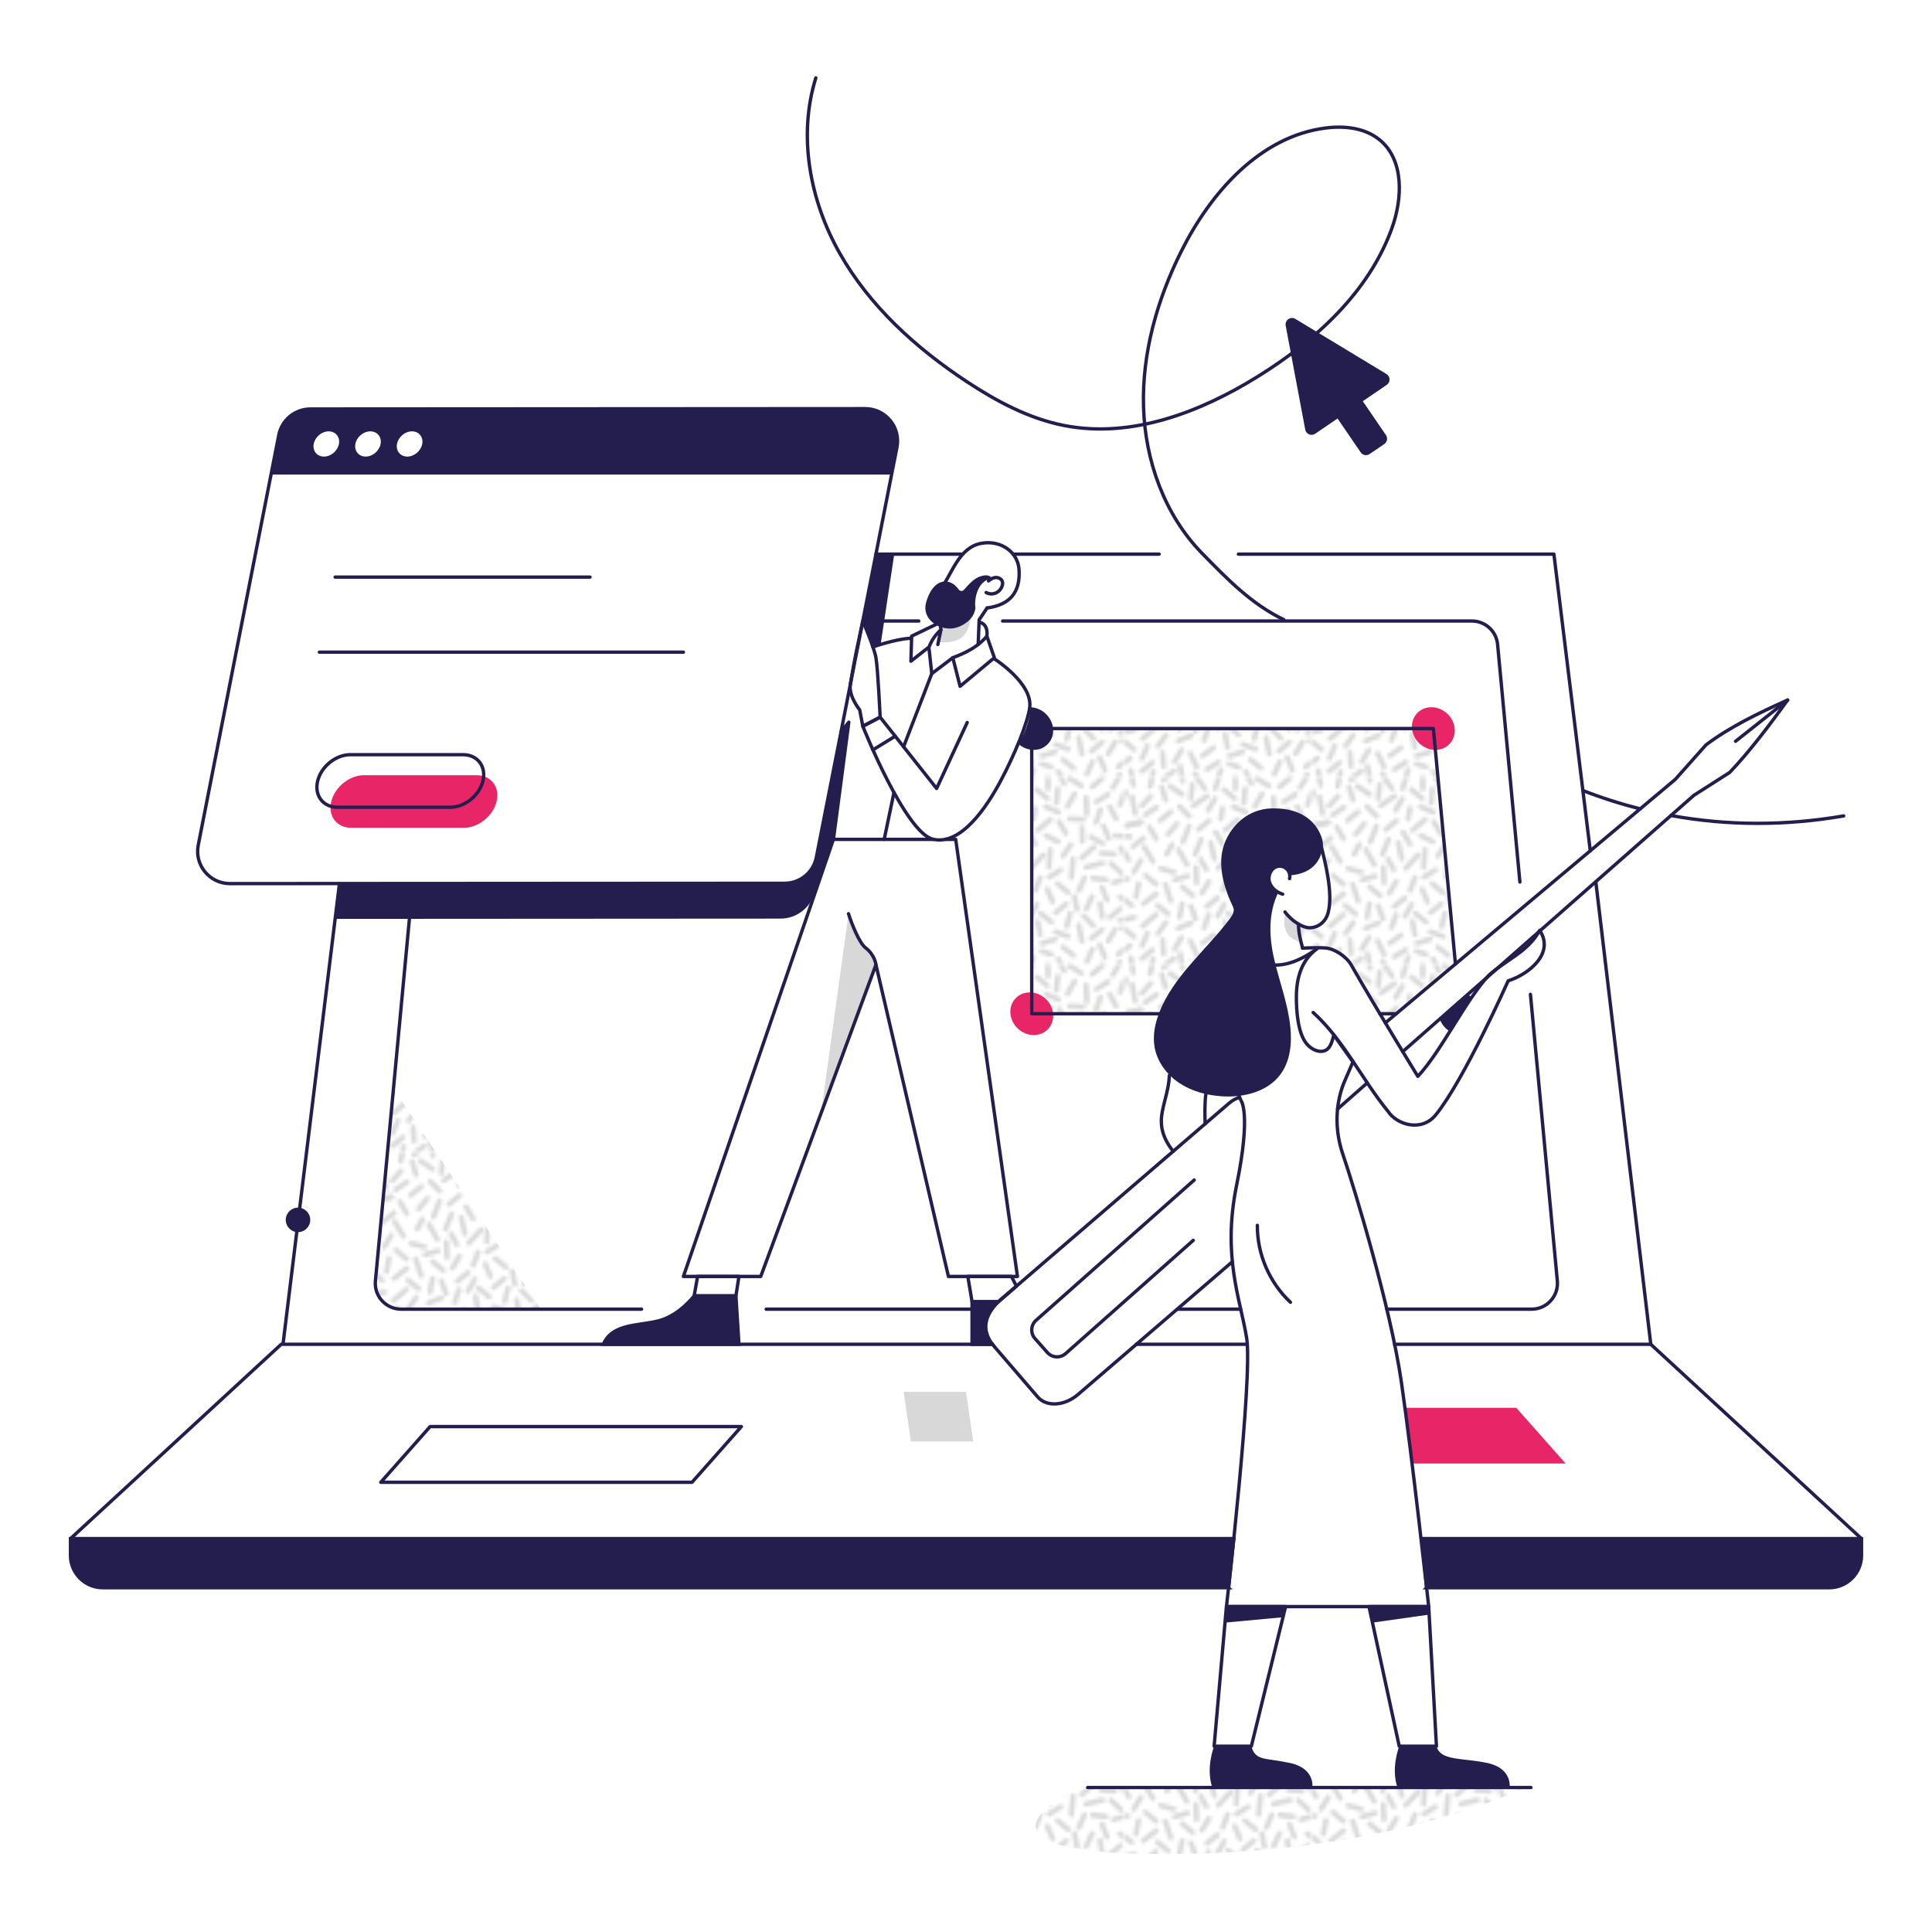 <?xml version="1.0" encoding="UTF-8"?><svg id="Layer_1" xmlns="http://www.w3.org/2000/svg" xmlns:xlink="http://www.w3.org/1999/xlink" viewBox="0 0 574.08 574.08"><defs><style>.cls-1,.cls-2{fill:#241e4e;}.cls-3{fill:#fff;}.cls-4,.cls-5,.cls-6{fill:none;}.cls-5{stroke-linejoin:round;}.cls-5,.cls-6{stroke-linecap:round;}.cls-5,.cls-2{stroke:#241e4e;}.cls-6{stroke:#d8d8d8;stroke-width:1.6px;}.cls-7{fill:#d8d8d8;}.cls-8{fill:#e72567;}.cls-9{fill:url(#Capsules);}.cls-2{stroke-miterlimit:10;}</style><pattern id="Capsules" x="0" y="0" width="57.6" height="57.6" patternTransform="translate(-834.82 175.72) scale(.96)" patternUnits="userSpaceOnUse" viewBox="0 0 57.6 57.6"><rect class="cls-4" y="0" width="57.6" height="57.6"/><line class="cls-6" x1="58.11" y1="14.48" x2="62.26" y2="13.45"/><line class="cls-6" x1="25.8" y1="31.8" x2="23.59" y2="35.46"/><line class="cls-6" x1="23.23" y1="24.91" x2="24.99" y2="28.13"/><line class="cls-6" x1="21.75" y1="27.35" x2="21.97" y2="32.17"/><line class="cls-6" x1="30.78" y1="44.12" x2="31.58" y2="48.31"/><line class="cls-6" x1="17.5" y1="38.69" x2="16.71" y2="42.89"/><line class="cls-6" x1="9.87" y1="39.16" x2="13.17" y2="41.87"/><line class="cls-6" x1="17.5" y1="33.44" x2="20.8" y2="36.15"/><line class="cls-6" x1="21.67" y1="43.39" x2="20.2" y2="39.37"/><line class="cls-6" x1="9.45" y1="42.01" x2="5.25" y2="45.6"/><line class="cls-6" x1="15.12" y1="31.3" x2="19.23" y2="30.12"/><line class="cls-6" x1="23.79" y1="50.9" x2="27.23" y2="48.36"/><line class="cls-6" x1="15.11" y1="52.77" x2="17.32" y2="49.11"/><line class="cls-6" x1="33.75" y1="34.15" x2="35.43" y2="38.08"/><line class="cls-6" x1="41.75" y1="24.85" x2="41.2" y2="30.6"/><line class="cls-6" x1="30.57" y1="38.9" x2="28.44" y2="42.61"/><line class="cls-6" x1="39.67" y1="38.73" x2="36.36" y2="41.44"/><line class="cls-6" x1="38.59" y1="52.05" x2="41.91" y2="54.74"/><line class="cls-6" x1="36.91" y1="32.47" x2="40.2" y2="35.2"/><line class="cls-6" x1="30.08" y1="34.59" x2="31.57" y2="30.58"/><line class="cls-6" x1="34.28" y1="30.47" x2="37.92" y2="28.22"/><line class="cls-6" x1="10.02" y1="47.92" x2="12.5" y2="44.44"/><line class="cls-6" x1="41" y1="20.38" x2="38.61" y2="23.93"/><line class="cls-6" x1="14" y1="37.85" x2="12.28" y2="32.64"/><line class="cls-6" x1="13.16" y1="17.15" x2="15.93" y2="13.89"/><line class="cls-6" x1="34.69" y1="21.86" x2="34.25" y2="27.35"/><line class="cls-6" x1="21.5" y1="23.35" x2="23.41" y2="18.74"/><line class="cls-6" x1="25.72" y1="42.06" x2="24.3" y2="46.09"/><line class="cls-6" x1="31.69" y1="41.64" x2="35" y2="44.35"/><line class="cls-6" x1="16.34" y1="21.93" x2="19" y2="26.6"/><line class="cls-6" x1="25.13" y1="55.12" x2="28.77" y2="52.87"/><line class="cls-6" x1="14.98" y1="28.92" x2="10.85" y2="27.81"/><line class="cls-6" x1="14.37" y1="20.32" x2="12.75" y2="23.35"/><line class="cls-6" x1="45.75" y1="5.85" x2="46" y2="11"/><line class="cls-6" x1="30.46" y1="3.36" x2="33.77" y2="6.07"/><line class="cls-6" x1="25.25" y1="5.35" x2="20.96" y2="8.34"/><line class="cls-6" x1="13.76" y1="2.28" x2="17.5" y2="4.85"/><line class="cls-6" x1="27.85" y1="16.5" x2="30" y2="20.2"/><line class="cls-6" x1="30" y1="9.1" x2="29.45" y2="12.48"/><line class="cls-6" x1="33.31" y1="8.65" x2="37.23" y2="10.36"/><line class="cls-6" x1="25.51" y1="9.77" x2="27.71" y2="6.11"/><line class="cls-6" x1="48.25" y1="21.1" x2="44.41" y2="24.49"/><line class="cls-6" x1="17.75" y1="19.6" x2="19.65" y2="14.7"/><line class="cls-6" x1="16.67" y1="8.58" x2="19.71" y2="11.59"/><line class="cls-6" x1="42.22" y1="4.71" x2="40" y2="8.6"/><line class="cls-6" x1="44.5" y1="15.09" x2="44.59" y2="19.37"/><line class="cls-6" x1="40.62" y1="12.39" x2="44.88" y2="12.6"/><line class="cls-6" x1="25.86" y1="12.96" x2="22.56" y2="15.68"/><line class="cls-6" x1="45.25" y1="30.68" x2="43.56" y2="34.61"/><line class="cls-6" x1="50.08" y1="38.59" x2="50.8" y2="42.8"/><line class="cls-6" x1="50.7" y1="33.6" x2="52.28" y2="37.58"/><line class="cls-6" x1="50.74" y1="46.68" x2="47.45" y2="49.41"/><line class="cls-6" x1="52.6" y1="50.24" x2="54.81" y2="46.58"/><line class="cls-6" x1="43.48" y1="45.25" x2="44.5" y2="50.35"/><line class="cls-6" x1="54.61" y1="23.34" x2="50.35" y2="23.02"/><line class="cls-6" x1="56.36" y1="40.21" x2="53.08" y2="42.94"/><line class="cls-6" x1="47.65" y1="36.43" x2="45.85" y2="40.31"/><line class="cls-6" x1="53.43" y1="26.2" x2="56.59" y2="29.08"/><line class="cls-6" x1="7.75" y1="5.35" x2="5.03" y2="8.35"/><line class="cls-6" x1="14.01" y1="10.21" x2="10.71" y2="12.92"/><line class="cls-6" x1="11.18" y1="2.54" x2="12.41" y2="6.64"/><line class="cls-6" x1="47.75" y1="30.75" x2="52" y2="31.23"/><line class="cls-6" x1="6.75" y1="47.81" x2="5.07" y2="51.74"/><line class="cls-6" x1="8.29" y1="52.97" x2="5" y2="55.7"/><line class="cls-6" x1="6.13" y1="29.9" x2="9.42" y2="32.64"/><line class="cls-6" x1="48.93" y1="7.12" x2="52.57" y2="4.87"/><line class="cls-6" x1="50.22" y1="9.62" x2="48.8" y2="13.65"/><line class="cls-6" x1=".51" y1="14.48" x2="4.66" y2="13.45"/><line class="cls-6" x1="2.51" y1="28.91" x2="4.73" y2="25.25"/><line class="cls-6" x1="5.56" y1="18.33" x2="2.28" y2="21.06"/><line class="cls-6" x1="7.34" y1="14.93" x2="9.5" y2="18.6"/><line class="cls-6" x1="5.75" y1="21.1" x2="8.49" y2="25.63"/><line class="cls-6" x1="4.01" y1="32.39" x2="3.22" y2="36.59"/><line class="cls-6" x1="9.5" y1="35.6" x2="5.49" y2="38.68"/><line class="cls-6" x1="11.45" y1="49.91" x2="11.77" y2="54.17"/><line class="cls-6" x1="34.75" y1="12.6" x2="30.81" y2="15.89"/><line class="cls-6" x1="37.38" y1="13.27" x2="39.53" y2="16.97"/><line class="cls-6" x1="33.31" y1="17.56" x2="37.13" y2="19.48"/><line class="cls-6" x1="28.46" y1="36.85" x2="25.16" y2="39.56"/><line class="cls-6" x1="20.2" y1="44.7" x2="16.23" y2="46.28"/><line class="cls-6" x1="20" y1="50.1" x2="22" y2="54.35"/><line class="cls-6" x1="36.25" y1="47.35" x2="40.26" y2="48.82"/><line class="cls-6" x1="37" y1="3.1" x2="36.59" y2="7.48"/><line class="cls-6" x1="40.85" y1="41.63" x2="39.8" y2="45.78"/><line class="cls-6" x1="36.17" y1="49.7" x2="32.07" y2="50.93"/><line class="cls-6" x1="32.5" y1="23.6" x2="28.66" y2="27.73"/><line class="cls-6" x1="49.95" y1="51.35" x2="51.63" y2="55.28"/><line class="cls-6" x1="56.21" y1="36.53" x2="59.51" y2="39.24"/><line class="cls-6" x1="56.96" y1="46.23" x2="60.26" y2="48.94"/><line class="cls-6" x1="54.21" y1="32.17" x2="58.32" y2="30.99"/><line class="cls-6" x1="56.44" y1="21.41" x2="58.59" y2="25.1"/><line class="cls-6" x1="58.11" y1="14.48" x2="62.26" y2="13.45"/><line class="cls-6" x1="59" y1="51.6" x2="55.71" y2="54.33"/><line class="cls-6" x1="51.15" y1="14.55" x2="52.83" y2="18.48"/><line class="cls-6" x1="60.33" y1="42.9" x2="56.15" y2="43.82"/><line class="cls-6" x1="50.93" y1="26.1" x2="45.75" y2="27.35"/><line class="cls-6" x1="6.07" y1="11.21" x2="9.6" y2="8.8"/><line class="cls-6" x1="45.04" y1="42.43" x2="48.04" y2="45.48"/><line class="cls-6" x1="53.09" y1="8.66" x2="55.09" y2="12.44"/><line class="cls-6" x1="59.06" y1="17.93" x2="54.8" y2="17.6"/><line class="cls-6" x1="26.36" y1="19.81" x2="27.5" y2="24.85"/><line class="cls-6" x1="42.16" y1="36.41" x2="43" y2="40.6"/><line class="cls-6" x1="47.21" y1="17.96" x2="50.96" y2="20.03"/><line class="cls-6" x1="35" y1="54.35" x2="31.97" y2="53.38"/><line class="cls-6" x1="20.65" y1="1.85" x2="20.2" y2="6.1"/><line class="cls-6" x1="2" y1="5.6" x2="3" y2="10.85"/><line class="cls-6" x1="56.25" y1="8.1" x2="57.74" y2="4.1"/><line class="cls-6" x1="47.75" y1="52.73" x2="46" y2="56.6"/><line class="cls-6" x1="44.33" y1="59.77" x2="40.66" y2="57.58"/><line class="cls-6" x1="29.5" y1="55.2" x2="27.71" y2="60.69"/><line class="cls-6" x1="21.5" y1="56.45" x2="24.5" y2="60.7"/><line class="cls-6" x1="50.93" y1="57.37" x2="47.63" y2="60.08"/><line class="cls-6" x1="8.53" y1="55.83" x2="7.6" y2="60"/><line class="cls-6" x1="15" y1="55.6" x2="11.75" y2="57.95"/><line class="cls-6" x1="1.6" y1="55.4" x2="2.4" y2="59.6"/><line class="cls-6" x1="54" y1="60.4" x2="56.21" y2="56.74"/><line class="cls-6" x1="34" y1="60.7" x2="33.97" y2="57.43"/><line class="cls-6" x1="16.91" y1="54.14" x2="17.62" y2="58.35"/><line class="cls-6" x1="37.15" y1="55.8" x2="39" y2="59.1"/><line class="cls-6" x1="-1.39" y1="36.53" x2="1.91" y2="39.24"/><line class="cls-6" x1="-.64" y1="46.23" x2="2.66" y2="48.94"/><line class="cls-6" x1="-3.39" y1="32.17" x2=".72" y2="30.99"/><line class="cls-6" x1="-1.16" y1="21.41" x2=".99" y2="25.1"/><line class="cls-6" x1=".51" y1="14.48" x2="4.66" y2="13.45"/><line class="cls-6" x1="1.4" y1="51.6" x2="-1.89" y2="54.33"/><line class="cls-6" x1="2.73" y1="42.9" x2="-1.45" y2="43.82"/><line class="cls-6" x1="1.46" y1="17.93" x2="-2.8" y2="17.6"/><line class="cls-6" x1="-1.35" y1="8.1" x2=".14" y2="4.1"/><line class="cls-6" x1="44.33" y1="2.17" x2="40.66" y2="-.02"/><line class="cls-6" x1="29.5" y1="-2.4" x2="27.71" y2="3.09"/><line class="cls-6" x1="21.5" y1="-1.15" x2="24.5" y2="3.1"/><line class="cls-6" x1="50.93" y1="-.23" x2="47.63" y2="2.48"/><line class="cls-6" x1="8.53" y1="-1.77" x2="7.6" y2="2.4"/><line class="cls-6" x1="15" y1="-2" x2="11.75" y2=".35"/><line class="cls-6" x1="1.6" y1="-2.2" x2="2.4" y2="2"/><line class="cls-6" x1="54" y1="2.8" x2="56.21" y2="-.86"/><line class="cls-6" x1="34" y1="3.1" x2="33.97" y2="-.17"/><line class="cls-6" x1="16.91" y1="-3.46" x2="17.62" y2=".75"/><line class="cls-6" x1="37.15" y1="-1.8" x2="39" y2="1.5"/></pattern></defs><path class="cls-7" d="M252.14,271.5l-8.18,59.33,16.33-44.17-1.18-2.91c-2.93-2.83-5.52-8.13-6.97-12.24Z"/><path class="cls-9" d="M116.48,322.81l44.26,66.2h-43.02c-3.35,0-5.99-2.85-5.74-6.19l4.5-60.01Z"/><path class="cls-9" d="M320.77,531.15h132.33s-38.89,19.79-106.78,19.79-25.55-19.79-25.55-19.79Z"/><path class="cls-7" d="M288.75,181.49s-.27,6.39-3.33,8.19-6.58,1.06-6.58,1.06l.81-6.21,9.1-3.04Z"/><path class="cls-7" d="M385.83,274.59c.16,1.92.46,3.73.62,5.65-1.15-.76-3.08-1.47-3.81-2.63-1.16-1.83-1.29-4.2-.67-6.27,1.03,1.32,3.87,3.26,3.87,3.26Z"/><path class="cls-5" d="M242.42,23.14c-5.37,17.21-1.79,36.41,7.09,52.1,8.87,15.69,22.62,28.16,37.67,38.1,8.95,5.91,18.61,11.08,29.14,13.12,19.92,3.86,40.37-3.96,57.6-14.69,17.06-10.62,32.8-25,39.65-43.89,3.23-8.91,3.69-20.38-3.66-26.36-4.34-3.53-10.38-4.19-15.93-3.49-19.52,2.44-34.27,19.17-43.04,36.78-7.12,14.3-11.62,30.15-11.15,46.12.48,15.97,6.23,32.05,17.39,43.48,7.39,7.57,14.76,15.16,24.3,19.72"/><path class="cls-2" d="M365.06,471.78H30.54c-5.3,0-9.6-4.3-9.6-9.6v-4.98h345.67s-1.56,14.57-1.56,14.57Z"/><path class="cls-2" d="M423.9,471.78h119.64c5.3,0,9.6-4.3,9.6-9.6v-4.98h-130.63l1.4,14.57Z"/><polyline class="cls-5" points="422.5 457.21 553.14 457.21 490.52 399.45"/><polyline class="cls-5" points="83.56 399.45 20.94 457.21 366.62 457.21"/><polygon class="cls-5" points="205.63 440.45 113.15 440.45 127.81 423.9 220.29 423.9 205.63 440.45"/><polygon class="cls-8" points="419.58 434.88 465.22 434.88 450.56 418.32 417.62 418.32 419.58 434.88"/><polygon class="cls-7" points="289.2 428.33 270.67 428.33 268.51 413.58 287.04 413.58 289.2 428.33"/><line class="cls-5" x1="370.43" y1="399.45" x2="337.66" y2="399.45"/><polyline class="cls-5" points="474.19 262.09 490.52 399.45 414.4 399.45"/><polyline class="cls-5" points="367.98 164.66 461.73 164.66 472.54 252.82"/><line class="cls-5" x1="301.04" y1="164.66" x2="344.43" y2="164.66"/><line class="cls-5" x1="260.28" y1="164.66" x2="285.76" y2="164.66"/><polyline class="cls-5" points="294.88 399.45 84.09 399.45 100.87 262.54"/><path class="cls-1" d="M411.98,111.14l-27.07-16.38c-1.42-.86-3.19.37-2.88,2l5.81,30.89c.26,1.36,1.82,2.01,2.97,1.23l7.19-4.91-.56.38,6.87,10.06c.6.88,1.79,1.1,2.67.5l4.34-2.96c.88-.6,1.1-1.79.5-2.67l-6.87-10.06,7.11-4.86c1.15-.79,1.11-2.5-.09-3.23Z"/><path class="cls-9" d="M425.91,216.48h-119.33v84.74h37.97c5.53-11.22,16.2-19.38,22.64-29.96-.69-8.2-6.45-18.82.56-25.87,12.14-11.98,25.06-.31,26.52,13.1.17,6.02,2.21,21.23-7.94,16.67-.54,4.1.72,6.56.72,6.56,3.62.23,10.1-6.59,22.96,19.5h4.89c4.93-5.13,12.15-10.2,17.56-14.81l-6.56-69.93Z"/><path class="cls-1" d="M312.92,216.48c-.32-3.43-3.3-6.21-6.71-6.33-.07,2.16-.6,4.32-1.34,6.32-.55,1.49-1.3,3.16-2.37,4.49,1.26,1.15,2.91,1.86,4.66,1.86,3.5,0,6.08-2.84,5.75-6.34Z"/><path class="cls-8" d="M432.25,216.48c.33,3.5-2.25,6.34-5.75,6.34s-6.61-2.84-6.93-6.34c-.33-3.5,2.25-6.34,5.75-6.34s6.61,2.84,6.93,6.34Z"/><path class="cls-8" d="M312.92,301.22c.33,3.5-2.25,6.34-5.75,6.34s-6.61-2.84-6.93-6.34,2.25-6.34,5.75-6.34,6.61,2.84,6.93,6.34Z"/><path class="cls-1" d="M434.72,300.8c.99-1.37,1.79-2.94,2.74-4.39-.48-.38-.99-.7-1.55-.95-2.46,2.7-5.62,4.56-8.19,7.08.52,1.7,1.7,3.14,3.22,4.04.97-2.09,2.42-3.89,3.79-5.78Z"/><line class="cls-5" x1="414.9" y1="301.22" x2="410.01" y2="301.22"/><polyline class="cls-5" points="346.05 301.22 306.57 301.22 306.57 216.48 425.91 216.48 432.47 286.41"/><path class="cls-5" d="M266.53,132.88l-1.59,8.07-22.36,113.77c-.88,4.49-4.82,7.74-9.41,7.74l-164.84.1c-6.05,0-10.59-5.51-9.42-11.44l23.93-121.84c.89-4.5,4.83-7.75,9.42-7.75l164.83-.1c6.05,0,10.59,5.52,9.43,11.45Z"/><path class="cls-1" d="M266.57,132.94l-1.59,8.07H80.57l2.32-11.78c.89-4.5,4.84-7.74,9.42-7.74h164.83c6.05,0,10.58,5.53,9.42,11.46Z"/><path class="cls-3" d="M100.71,131.92c-.39,2.07-2.37,3.75-4.44,3.75s-3.43-1.68-3.05-3.75c.39-2.07,2.37-3.75,4.44-3.75,2.07,0,3.43,1.68,3.05,3.75Z"/><path class="cls-3" d="M113.09,131.92c-.39,2.07-2.37,3.75-4.44,3.75-2.07,0-3.43-1.68-3.05-3.75s2.37-3.75,4.44-3.75,3.43,1.68,3.05,3.75Z"/><path class="cls-3" d="M125.46,131.92c-.39,2.07-2.37,3.75-4.44,3.75s-3.43-1.68-3.05-3.75,2.37-3.75,4.44-3.75,3.43,1.68,3.05,3.75Z"/><path class="cls-8" d="M104.35,245.97h33.49c4.31,0,8.66-3.5,9.71-7.81h0c1.05-4.31-1.6-7.81-5.91-7.81h-33.49c-4.31,0-8.66,3.5-9.71,7.81h0c-1.05,4.31,1.6,7.81,5.91,7.81Z"/><line class="cls-5" x1="99.59" y1="171.48" x2="175.31" y2="171.48"/><line class="cls-5" x1="94.9" y1="193.79" x2="203.07" y2="193.79"/><line class="cls-5" x1="323.2" y1="531.15" x2="454.9" y2="531.15"/><path class="cls-1" d="M448.56,531.15s.94-5.67-6.61-7.29c-7.56-1.62-13.9-.54-15.11-4.99h-11.06s-2.56,6.34-.54,12.28h33.33Z"/><path class="cls-1" d="M389.95,531.15s.94-5.67-6.61-7.29c-7.56-1.62-10.29-.54-11.51-4.99h-11.06s-2.56,6.34-.54,12.28h29.72Z"/><polygon class="cls-5" points="415.77 518.87 406.79 477.39 424.53 477.39 426.83 518.87 415.77 518.87"/><polygon class="cls-5" points="371.83 518.87 360.77 518.87 364.42 477.39 382 477.39 371.83 518.87"/><path class="cls-5" d="M396.34,307.56l5.67,7.96s-.54,1.35-2.43,5.67-3.78,12.41-.54,21.86,14.12,45.25,17.36,67.56c3.24,22.31,8.13,66.78,8.13,66.78h-60.1s7.89-68.22,6-79.83-7.29-24.25-2.97-45.45c4.32-21.2,1.35-24.98,1.35-24.98-6.09-12.97-7.83-35.8-1.23-45.94,5.02,4.53,11.49,9.51,23.77.74-4.57,3.26-6.12,8.58-6.14,14.19-.02,4.16.4,10.92,3.1,14.09,1.38,1.62,3.73,2.82,5.63,1.86,1.51-.77,1.92-2.88,2.4-4.49Z"/><polygon class="cls-1" points="364 482.15 381.22 480.55 382 477.39 364.42 477.39 364 482.15"/><polygon class="cls-1" points="406.79 477.39 424.53 477.39 424.66 479.77 407.82 482.15 406.79 477.39"/><path class="cls-5" d="M373.61,364.1c-.06,8.54,3.6,17.03,9.84,22.86"/><path class="cls-5" d="M387.05,281.72c-.68-2.64-1.17-4.41-1.22-7.14"/><path class="cls-5" d="M381.83,270.99c2.3,3.05,5.43,4.6,7.04,4.68,2.36.12,4.93-1.36,5.76-4.41,1.59-5.84-.93-15.23-2.07-19.97"/><path class="cls-5" d="M347.46,319.56c-.09,3.7-1.45,7.25-2.12,10.89-.67,3.64-.19,7.29,3.27,11.65"/><path class="cls-5" d="M358.1,333.97c-.1-2.28-.14-6.62.21-8.87"/><path class="cls-1" d="M383.25,260.11c7.13-.49,9.72-4.94,9.85-9.54-.17-1.96-2.61-10.79-15.47-10.35-6.4.22-11.67,4.6-13.85,10.62-2.18,6.02-.14,12.93,2.63,18.7.7,1.46-.68,3.1-1.68,4.38-6.92,8.89-16.11,16.38-20.23,26.87-1.27,3.24-2.02,6.79-1.45,10.23.73,4.39,3.6,8.27,7.3,10.75,3.7,2.48,8.15,3.67,12.6,3.98,6.5.45,13.68-1.28,17.54-6.52,2.9-3.94,3.43-9.17,2.93-14.03-.7-6.87-3.22-13.41-4.79-20.13s-1.81-13.7,1.21-19.92c-.54-.26-1.04-.7-1.46-1.13-1.02-1.05-1.54-2.5-1.2-3.93s1.53-2.67,2.99-2.71,3.12,1.27,3.09,2.73Z"/><path class="cls-5" d="M383.18,261.08c.24-.98-.06-2.08-.77-2.81s-1.8-1.05-2.79-.83c-1.86.41-2.93,2.65-2.46,4.5.48,1.85,2.16,3.2,3.98,3.76"/><path class="cls-5" d="M387.06,281.74c1.93-.1,4.87-.2,6.8-.06,2.71.2,6.26,2.62,7.6,4.97,7.35,12.89,19.84,33.18,19.84,33.18,7.13-7.63,14.04-22.48,21.17-30.11,5.06-4.49,11.68-6.99,15.03-13.28,4.52,6.79-3.14,13.02-9.35,15,0,0-13.15,29.54-21.5,39.81-4.32,5.31-11.63,2.87-14.17-.97-7.81-9.54-13.14-21.15-22.28-29.42"/><path class="cls-5" d="M190.63,389.01h-71.44c-4.52,0-8.07-3.89-7.64-8.39l10.1-107.59"/><line class="cls-5" x1="294.63" y1="389.01" x2="227.67" y2="389.01"/><line class="cls-5" x1="368.66" y1="389.01" x2="349.8" y2="389.01"/><path class="cls-5" d="M454.76,295.46l7.99,85.16c.42,4.5-3.12,8.39-7.64,8.39h-43.03"/><path class="cls-5" d="M297.93,184.53h139.43c3.96,0,7.27,3.01,7.64,6.96l6.63,70.6"/><line class="cls-5" x1="262.73" y1="184.53" x2="273" y2="184.53"/><path class="cls-5" d="M366.19,374.91l-45.84,39.43c-4.02,3.46-9.39,3.79-12.01.75l-14.23-16.54c-2.61-3.04-1.48-8.3,2.54-11.76l68.6-59.01s.06-.05.09-.07c.91-.77,1.93-1.31,3-1.64"/><path class="cls-5" d="M416.81,312.49l86.53-76.18,10.62-6.78c5.68-5.97,11.44-13.48,17.22-21.52-8.68,3.89-17.14,7.98-24.26,13.33l-9.11,10.24-86.16,72.36"/><line class="cls-5" x1="397.45" y1="329.54" x2="406.27" y2="321.77"/><line class="cls-5" x1="531.18" y1="208.02" x2="515.71" y2="220.26"/><path class="cls-5" d="M354.57,368.56l-37.93,33.65c-1.59,1.41-4.01,1.26-5.42-.32l-3.68-4.15c-1.41-1.59-1.26-4.01.32-5.42l46.99-41.69"/><path class="cls-2" d="M206.26,385.06s-4.32,5.76-10.44,7.38-13.85.72-16.55,7.02h40.3l-.9-14.39h-12.41Z"/><path class="cls-2" d="M288.84,386.8v12.66h6.05c-3.13-4.18-2.54-8.4,1.77-12.66h-7.82Z"/><polyline class="cls-5" points="280.89 249.41 283.98 249.41 302.33 379.29 281.82 379.29 260.28 286.66 226.05 379.29 203.07 379.29 247.64 249.41 277.32 249.41"/><path class="cls-5" d="M260.28,286.66s-.28-2.89-3.11-5.05c-1.81-1.38-4.08-6.99-5.04-10.1"/><polygon class="cls-5" points="206.26 385.06 207.29 379.29 219.57 379.29 218.67 385.06 206.26 385.06"/><polygon class="cls-5" points="287.58 379.29 288.84 386.8 296.65 386.8 302.03 382.17 300.53 379.29 287.58 379.29"/><path class="cls-5" d="M256.38,184.53s3.32,7.67,3.9,10.9,1.25,17.68,1.25,17.68l-5.15,2.7-.92-4.86s-3.33-4.04-2.79-7.55,1.71-9.45,1.71-9.45l2-9.42Z"/><path class="cls-5" d="M287.4,214.68l-9.09,19.61-16.78-21.19-5.15,2.7s12.66,31.8,20.94,33.6,15.83-9.54,19.97-17.27c4.14-7.74,8.16-17.49,8.69-21.99.85-7.15-10.49-14.35-10.49-14.35"/><line class="cls-5" x1="259.38" y1="222.82" x2="266.01" y2="218.75"/><path class="cls-5" d="M259.38,192.23s6.87-2.38,11.06-2.56"/><path class="cls-5" d="M283.12,195.43l2.16,8.5,10.19-8.5-2.23-6.41c-2.59,3.14-6.22,4.95-10.12,6.41Z"/><polyline class="cls-5" points="283.12 195.43 276.87 200.17 276.06 192.82"/><path class="cls-5" d="M270.89,189.02l-.22,7.45,5.4-4.25c.76-2,1.97-3.68,3.53-5.12l-.34-2.11-8.37,4.03Z"/><line class="cls-5" x1="265.64" y1="235.5" x2="262.73" y2="249.41"/><line class="cls-5" x1="276.87" y1="200.17" x2="268.49" y2="221.89"/><path class="cls-5" d="M293.24,189.02s.58-3.17-1.84-4.03"/><polyline class="cls-5" points="290.66 191.51 290.95 184.16 293.31 180.65"/><path class="cls-5" d="M293.73,172.62c.62-.56,1.4-1.01,2.24-1.02s1.71.51,1.91,1.32c.1.4.03.82-.1,1.21-.32.92-1.03,1.71-1.93,2.09s-1.98.33-2.83-.16"/><path class="cls-5" d="M279.64,174.91c3.34-4.68,5.37-12.33,12.05-13.48,5.82-1,10.78,2.68,11.11,7.8.43,6.68-2.6,10.48-9.5,11.43"/><path class="cls-1" d="M294.79,171.9c-3.9.41-5.39,5.28-4.96,8.76-.28,3.31-3.89,5.68-6.7,6.05-4.18.55-9.29-2.74-7.96-7.65,1.98-7.29,7.02-7.75,9.7-3.9.36.52,1.1.6,1.52.13,1.7-1.92,3.28-3.69,5.33-4.14,1.08-.32,2.41-.38,3.07.75Z"/><polyline class="cls-5" points="247.64 249.41 252.22 214.59 249.93 217.35"/><path class="cls-1" d="M259.68,192.84c.1-.11.19-.22.3-.32.5-.45,1.08-.83,1.71-1.09l4.03-26.78h-5.44l-4.05,20.61c1.16,2.26,2.51,4.43,3.25,6.89.07.23.14.45.2.68Z"/><path class="cls-1" d="M247.64,249.41l4.59-34.81c-.67.51-1.55,1.52-2.16,2.09l-7.47,38.03c-.88,4.49-4.83,7.73-9.41,7.74l-132.3.08-1.29,10.5,132.31-.08c4.48,0,8.47-2.83,9.95-7.06l5.78-16.49Z"/><path class="cls-5" d="M100.3,239.87h33.49c4.31,0,8.66-3.5,9.71-7.81h0c1.05-4.31-1.6-7.81-5.91-7.81h-33.49c-4.31,0-8.66,3.5-9.71,7.81h0c-1.05,4.31,1.6,7.81,5.91,7.81Z"/><line class="cls-5" x1="279.59" y1="187.11" x2="278.67" y2="191.51"/><path class="cls-5" d="M496.51,242.33c16.85,3.08,34.15,3.08,51.33.11"/><path class="cls-5" d="M470.34,234.9c5.6,2.19,11.29,4,17.04,5.45"/><circle class="cls-1" cx="88.55" cy="362.48" r="3.64"/></svg>